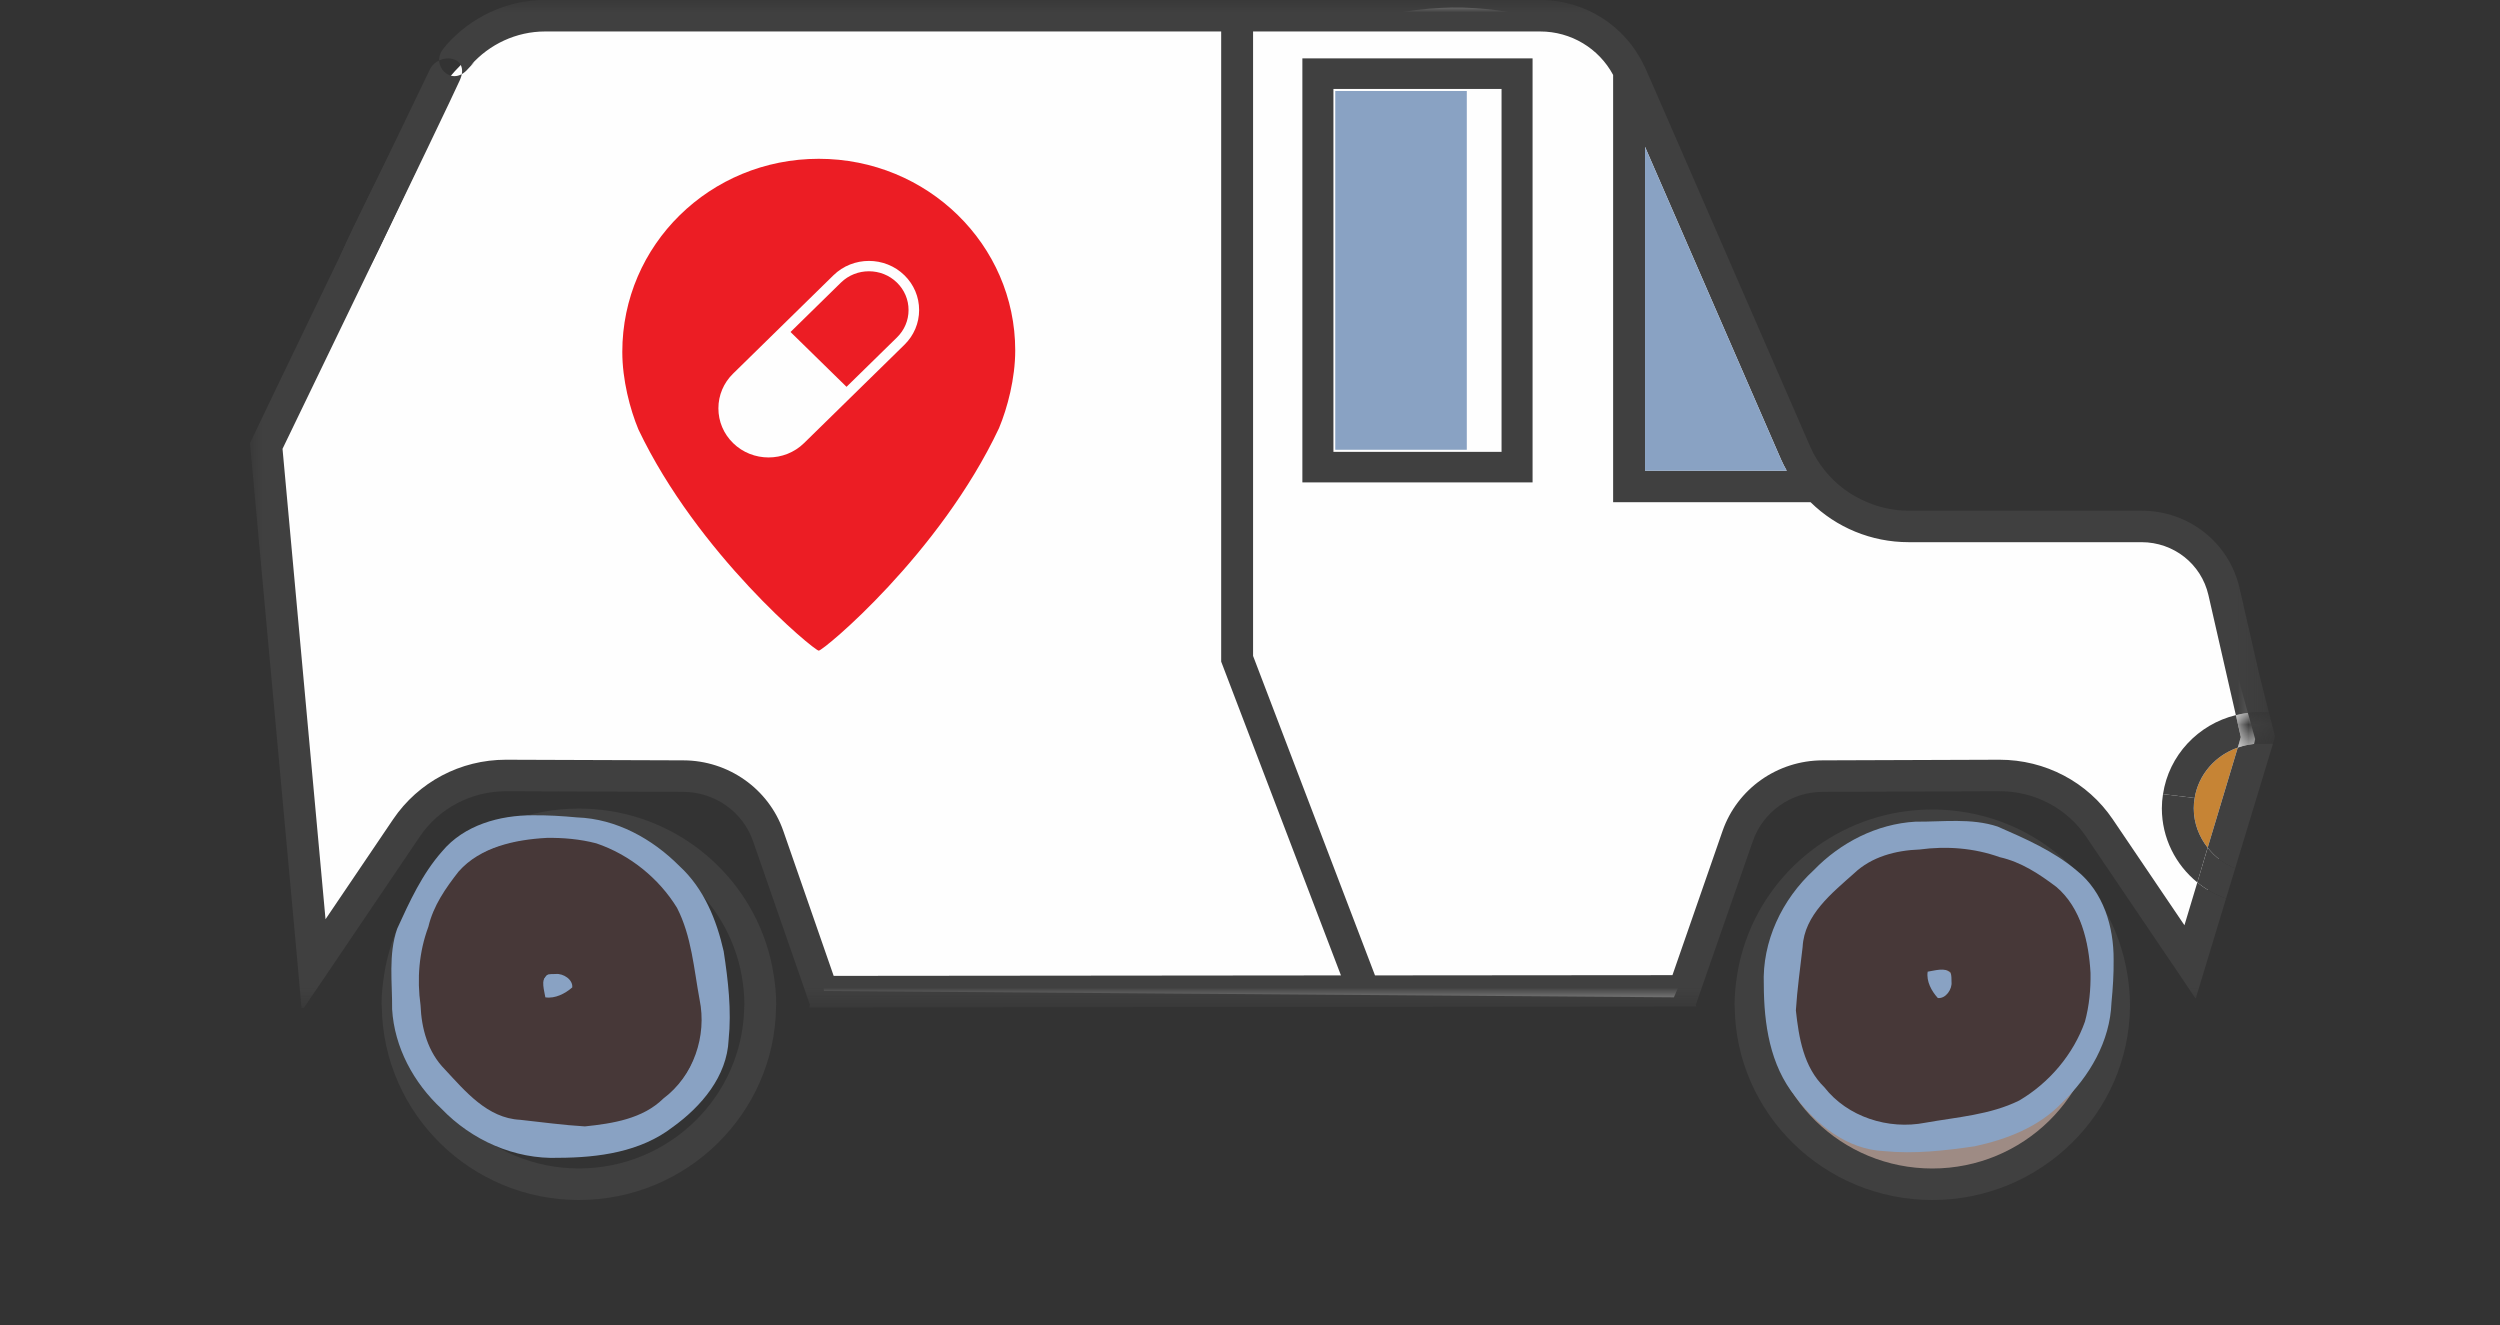 <?xml version="1.0" encoding="UTF-8"?>
<svg width="100px" height="53px" viewBox="0 0 100 53" version="1.1" xmlns="http://www.w3.org/2000/svg" xmlns:xlink="http://www.w3.org/1999/xlink">
    <rect x="0" y="0" width="100" height="53" fill="#333333" stroke="none"/>
    <title>icon-vehicle</title>
    <defs>
        <polygon id="path-1" points="0 0 80.755 0 80.755 40.315 0 40.315"></polygon>
        <polygon id="path-3" points="0 0 1.566 0 1.566 1.416 0 1.416"></polygon>
    </defs>
    <g id="icon-vehicle" stroke="none" stroke-width="1" fill="none" fill-rule="evenodd">
        <g id="Group-16" transform="translate(10, 0)">
            <g id="Group-27">
                <path d="M34.291,0.573 L12.205,0.573 C12.205,0.573 7.846,0.861 5.812,7.175 C3.778,13.488 0.581,17.507 0.581,17.507 L2.615,38.744 L6.103,33.579 C6.103,33.579 7.265,30.996 11.625,30.996 L15.983,30.996 C15.983,30.996 20.342,31.154 21.214,34.44 C22.958,39.031 22.958,39.64 22.958,39.64 L56.957,39.893 L59.44,34.153 C59.44,34.153 59.573,31.283 63.06,31.283 C66.548,31.283 70.326,30.996 70.326,30.996 C70.326,30.996 74.393,30.996 77.3,38.457 C79.915,31.283 80.206,29.561 80.206,29.561 L78.753,24.332 C78.753,24.332 78.462,20.377 72.359,21.238 L65.385,21.238 C65.385,21.238 62.479,19.674 61.026,17.22 L54.924,2.296 C54.924,2.296 51.146,-0.575 45.624,0.573 L34.291,0.573 Z" id="Fill-1" fill="#FEFEFE"></path>
                <path d="M79.51,29.905 L78.307,33.907 C77.964,33.473 77.751,32.929 77.751,32.334 C77.751,32.192 77.761,32.057 77.786,31.921 C77.939,30.979 78.618,30.213 79.51,29.905" id="Fill-3" fill="#C68435"></path>
                <path d="M4.724,10.813 C4.235,11.715 3.132,11.352 3.642,10.163 C4.153,8.974 5.368,6.611 5.725,5.874 C6.081,5.139 7.123,5.839 6.684,6.737 C6.245,7.633 5.214,9.911 4.724,10.813" id="Fill-5" fill="#404040"></path>
                <g id="Group-9">
                    <mask id="mask-2" fill="white">
                        <use xlink:href="#path-1"></use>
                    </mask>
                    <g id="Clip-8"></g>
                    <path d="M61.235,18.366 L55.801,5.874 L55.801,18.83 L61.469,18.83 C61.383,18.678 61.306,18.527 61.235,18.366 L61.235,18.366 Z M77.179,38.985 L73.449,33.473 C72.678,32.329 71.388,31.649 69.995,31.649 L67.286,31.659 L62.898,31.674 C61.638,31.679 60.52,32.47 60.113,33.649 L58.836,37.308 L58.245,39.006 L57.831,40.195 L57.858,40.265 L56.516,40.265 L45.479,40.275 L44.118,40.275 L23.709,40.296 L22.367,40.296 L22.398,40.195 L21.995,39.035 L21.387,37.287 L20.123,33.649 C19.715,32.47 18.591,31.679 17.331,31.674 L12.796,31.659 L10.249,31.649 C8.847,31.649 7.556,32.329 6.786,33.473 L3.204,38.769 L3.01,39.056 L2.505,39.797 L2.158,40.315 L2.061,40.315 L1.893,38.436 L0.225,20.201 L-0,17.726 L1.076,15.479 C1.076,15.479 6.84,3.511 7.192,2.785 C7.544,2.06 8.83,2.221 8.395,3.204 C7.962,4.186 1.301,17.953 1.301,17.953 L3.021,36.769 L5.725,32.772 C6.734,31.281 8.418,30.389 10.235,30.389 L17.337,30.414 C19.138,30.419 20.745,31.553 21.332,33.236 L23.347,39.035 L43.638,39.016 L38.847,26.464 L38.847,1.259 L11.801,1.259 C10.653,1.259 9.576,1.769 8.837,2.605 C8.862,2.584 8.943,2.508 8.97,2.489 C8.954,2.508 8.872,2.595 8.663,2.816 C8.036,3.461 7.215,2.609 7.729,1.955 C7.775,1.895 7.816,1.844 7.852,1.804 L7.857,1.798 L7.857,1.794 C8.842,0.685 10.27,0 11.801,0 L51.608,0 C53.393,0 55,1.022 55.756,2.609 C55.775,2.655 55.801,2.696 55.821,2.741 L56.316,3.87 L62.409,17.867 C62.562,18.22 62.765,18.542 63,18.83 C63.45,19.39 64.031,19.817 64.689,20.089 C65.205,20.306 65.765,20.428 66.347,20.428 L75.658,20.428 C77.551,20.428 79.164,21.702 79.582,23.526 L80.378,27.008 L80.755,28.489 L80.362,28.489 C80.046,28.489 79.735,28.535 79.434,28.605 L78.337,23.803 C78.051,22.558 76.949,21.687 75.658,21.687 L66.347,21.687 C64.848,21.687 63.45,21.097 62.424,20.089 L54.525,20.089 L54.525,2.997 C53.954,1.934 52.842,1.259 51.608,1.259 L40.123,1.259 L40.123,26.237 L45,39.016 L56.898,39.006 L58.903,33.236 C59.49,31.553 61.092,30.419 62.898,30.414 L69.98,30.389 C71.811,30.389 73.501,31.281 74.51,32.772 L77.378,37.01 L77.893,35.297 C78.23,35.574 78.623,35.791 79.041,35.942 L77.827,39.948 L77.179,38.985 Z" id="Fill-7" fill="#404040" mask="url(#mask-2)"></path>
                </g>
                <g id="Group-12" transform="translate(79.434, 28.489)">
                    <mask id="mask-4" fill="white">
                        <use xlink:href="#path-3"></use>
                    </mask>
                    <g id="Clip-11"></g>
                    <path d="M1.321,0 L1.566,0.978 L1.484,1.259 L0.928,1.259 C0.627,1.259 0.341,1.321 0.076,1.416 L0.199,0.993 L0,0.116 C0.301,0.045 0.612,0 0.928,0 L1.321,0 Z" id="Fill-10" fill="#404040" mask="url(#mask-4)"></path>
                </g>
                <path d="M80.919,29.749 L79.408,34.733 C78.969,34.562 78.593,34.275 78.307,33.906 L79.51,29.906 C79.776,29.809 80.062,29.749 80.363,29.749 L80.919,29.749 Z" id="Fill-13" fill="#404040"></path>
                <path d="M79.434,28.605 L79.633,29.482 L79.511,29.905 C78.617,30.213 77.939,30.979 77.786,31.921 L76.521,31.765 C76.751,30.217 77.923,28.973 79.434,28.605" id="Fill-15" fill="#404040"></path>
                <path d="M79.408,34.733 L79.041,35.942 C78.623,35.791 78.23,35.574 77.893,35.296 L78.307,33.907 C78.592,34.274 78.97,34.561 79.408,34.733" id="Fill-17" fill="#404040"></path>
                <path d="M78.306,33.906 L77.893,35.297 C77.026,34.591 76.474,33.523 76.474,32.334 C76.474,32.142 76.49,31.951 76.52,31.764 L77.786,31.921 C77.761,32.057 77.75,32.193 77.75,32.334 C77.75,32.928 77.964,33.473 78.306,33.906" id="Fill-19" fill="#404040"></path>
                <path d="M74.281,40.251 C74.281,44.295 70.962,47.574 66.867,47.574 C62.773,47.574 59.453,44.295 59.453,40.251 C59.453,36.206 62.773,32.928 66.867,32.928 C70.962,32.928 74.281,36.206 74.281,40.251" id="Fill-21" fill="#9E8B84"></path>
                <path d="M75.199,40.19 L75.199,40.25 C75.168,44.528 71.633,48 67.292,48 C62.96,48 59.429,44.538 59.388,40.266 C59.388,40.24 59.383,40.215 59.383,40.19 C59.383,39.787 59.424,39.393 59.485,39.005 C59.556,38.537 59.673,38.083 59.827,37.645 C60.898,34.587 63.837,32.38 67.292,32.38 C71.24,32.38 74.51,35.251 75.097,38.991 C75.158,39.383 75.199,39.781 75.199,40.19 M73.924,40.25 L73.924,40.19 C73.924,39.781 73.883,39.379 73.812,38.991 C73.235,35.952 70.535,33.639 67.292,33.639 C64.046,33.639 61.342,35.957 60.776,39.001 C60.705,39.389 60.659,39.787 60.659,40.19 C60.659,40.215 60.664,40.24 60.664,40.26 C60.705,43.843 63.658,46.74 67.292,46.74 C70.928,46.74 73.889,43.833 73.924,40.25" id="Fill-23" fill="#404040"></path>
                <path d="M61.47,18.83 L55.801,18.83 L55.801,5.875 L61.235,18.366 C61.307,18.527 61.382,18.679 61.47,18.83" id="Fill-25" fill="#89A2C3"></path>
            </g>
            <path d="M42.095,19.296 L51.303,19.296 L51.303,2.335 L42.095,2.335 L42.095,19.296 Z M43.337,18.074 L50.062,18.074 L50.062,3.558 L43.337,3.558 L43.337,18.074 Z" id="Fill-28" fill="#404040"></path>
            <polygon id="Fill-29" fill="#FEFEFE" points="43.41 17.991 49.987 17.991 49.987 3.639 43.41 3.639"></polygon>
            <path d="M21.047,40.172 C21.047,40.207 21.043,40.242 21.043,40.277 C20.987,44.545 17.473,48 13.155,48 C8.847,48 5.339,44.555 5.272,40.293 C5.268,40.252 5.262,40.213 5.262,40.172 C5.262,39.783 5.303,39.404 5.359,39.03 C5.919,35.257 9.198,32.343 13.155,32.343 C16.617,32.343 19.556,34.565 20.614,37.646 C20.768,38.086 20.879,38.545 20.951,39.015 C21.012,39.394 21.047,39.778 21.047,40.172 M19.769,40.283 C19.769,40.242 19.775,40.207 19.775,40.172 C19.775,39.778 19.733,39.394 19.667,39.02 C19.112,35.949 16.409,33.606 13.155,33.606 C9.9,33.606 7.192,35.954 6.642,39.03 C6.576,39.404 6.536,39.783 6.536,40.172 C6.536,40.213 6.54,40.252 6.545,40.293 C6.607,43.858 9.55,46.738 13.155,46.738 C16.77,46.738 19.713,43.854 19.769,40.283" id="Fill-30" fill="#404040"></path>
            <polygon id="Fill-32" fill="#404040" points="28.279 14.733 28.286 14.733 28.286 14.726"></polygon>
            <polygon id="Fill-33" fill="#89A2C3" points="43.41 17.991 48.672 17.991 48.672 3.639 43.41 3.639"></polygon>
            <g id="Group-46" transform="translate(5.655, 6.352)">
                <path d="M17.095,0 C12.749,0 9.237,3.439 9.237,7.725 C9.237,8.841 9.544,10.018 9.884,10.832 C12.257,15.811 16.91,19.674 17.095,19.674 C17.28,19.674 21.934,15.811 24.306,10.772 C24.646,9.957 24.954,8.781 24.954,7.665 C24.954,3.439 21.441,0 17.095,0" id="Fill-34" fill="#EC1D24"></path>
                <path d="M20.522,4.659 C19.739,3.893 18.466,3.893 17.683,4.659 L13.669,8.592 C13.289,8.963 13.081,9.457 13.081,9.981 C13.081,10.507 13.289,11.001 13.669,11.372 C14.059,11.755 14.574,11.946 15.087,11.946 C15.602,11.946 16.116,11.755 16.507,11.372 L20.522,7.439 C20.901,7.068 21.11,6.574 21.11,6.049 C21.11,5.524 20.901,5.03 20.522,4.659 M20.223,7.146 L18.206,9.121 L15.966,6.928 L17.982,4.952 C18.291,4.649 18.696,4.499 19.102,4.499 C19.509,4.499 19.914,4.649 20.223,4.952 C20.522,5.245 20.687,5.634 20.687,6.049 C20.687,6.464 20.522,6.853 20.223,7.146" id="Fill-36" fill="#FEFEFE"></path>
                <path d="M5.667,26.259 C4.328,26.254 2.907,26.651 2.029,27.704 C1.233,28.603 0.725,29.716 0.232,30.799 C-0.127,31.833 0.04,32.95 0.03,34.019 C0.121,35.539 0.888,36.96 2.004,37.997 C3.206,39.25 4.927,40.029 6.692,39.96 C8.284,39.954 9.968,39.727 11.258,38.728 C12.404,37.903 13.424,36.701 13.489,35.245 C13.611,34.063 13.471,32.871 13.292,31.699 C13.008,30.442 12.502,29.189 11.522,28.29 C10.441,27.203 8.999,26.398 7.421,26.344 C6.838,26.289 6.255,26.254 5.667,26.259 M5.925,27.263 C6.976,27.242 8.086,27.258 8.995,27.839 C10.365,28.569 11.598,29.776 11.821,31.346 C12.079,32.736 12.567,34.167 12.191,35.579 C11.856,37.208 10.208,38.187 8.645,38.474 C7.436,38.673 6.22,38.49 5.017,38.345 C3.738,38.157 2.856,37.153 2.039,36.249 C1.111,35.245 1.243,33.799 1.288,32.553 C1.247,31.852 1.512,31.202 1.668,30.532 C1.893,29.712 2.393,28.991 2.967,28.36 C3.388,27.889 3.953,27.58 4.576,27.446 C5.013,27.303 5.468,27.253 5.925,27.263 M6.591,32.493 C5.956,32.499 5.723,33.611 6.351,33.785 C6.904,33.924 7.644,33.268 7.189,32.761 C7.041,32.598 6.814,32.483 6.591,32.493" id="Fill-38" fill="#89A2C3"></path>
                <path d="M6.21,27.164 C4.951,27.232 3.556,27.531 2.694,28.504 C2.171,29.171 1.679,29.875 1.48,30.719 C1.105,31.724 1.019,32.801 1.167,33.859 C1.202,34.789 1.461,35.738 2.14,36.424 C2.953,37.296 3.84,38.375 5.149,38.44 C6.016,38.534 6.879,38.654 7.741,38.704 C8.853,38.589 10.056,38.401 10.877,37.591 C12.089,36.686 12.627,35.087 12.329,33.635 C12.1,32.404 12.009,31.097 11.425,29.96 C10.7,28.778 9.532,27.834 8.198,27.382 C7.554,27.214 6.879,27.153 6.21,27.164 M6.575,32.608 C6.874,32.577 7.269,32.832 7.235,33.145 C6.95,33.393 6.55,33.601 6.159,33.542 C6.118,33.278 5.97,32.851 6.199,32.642 C6.321,32.608 6.448,32.608 6.575,32.608" id="Fill-40" fill="#473838"></path>
                <path d="M68.89,32.034 C68.896,30.723 68.49,29.332 67.414,28.471 C66.496,27.692 65.36,27.195 64.254,26.712 C63.197,26.361 62.056,26.525 60.965,26.515 C59.413,26.603 57.961,27.354 56.902,28.448 C55.622,29.624 54.826,31.309 54.897,33.037 C54.903,34.596 55.136,36.246 56.156,37.508 C56.998,38.63 58.225,39.629 59.713,39.693 C60.92,39.812 62.138,39.675 63.335,39.499 C64.619,39.222 65.898,38.726 66.816,37.767 C67.927,36.709 68.748,35.297 68.804,33.752 C68.86,33.181 68.896,32.609 68.89,32.034 M67.865,32.286 C67.886,33.316 67.87,34.402 67.277,35.292 C66.531,36.634 65.298,37.841 63.695,38.059 C62.275,38.312 60.814,38.79 59.372,38.422 C57.708,38.093 56.708,36.48 56.415,34.95 C56.212,33.766 56.399,32.575 56.546,31.398 C56.739,30.145 57.764,29.281 58.688,28.482 C59.713,27.573 61.189,27.702 62.462,27.747 C63.178,27.706 63.842,27.965 64.527,28.119 C65.363,28.338 66.1,28.829 66.745,29.391 C67.226,29.803 67.541,30.356 67.678,30.965 C67.824,31.393 67.876,31.839 67.865,32.286 M62.523,32.938 C62.518,32.317 61.381,32.088 61.203,32.704 C61.062,33.245 61.732,33.97 62.249,33.524 C62.417,33.38 62.534,33.157 62.523,32.938" id="Fill-42" fill="#89A2C3"></path>
                <path d="M67.966,32.565 C67.897,31.333 67.591,29.967 66.598,29.123 C65.917,28.611 65.197,28.129 64.335,27.935 C63.309,27.567 62.209,27.483 61.128,27.628 C60.179,27.662 59.21,27.915 58.509,28.581 C57.618,29.376 56.516,30.245 56.45,31.527 C56.354,32.375 56.232,33.221 56.18,34.065 C56.298,35.154 56.489,36.331 57.317,37.136 C58.241,38.322 59.874,38.849 61.357,38.557 C62.614,38.333 63.949,38.244 65.11,37.671 C66.318,36.962 67.282,35.818 67.743,34.512 C67.915,33.882 67.977,33.221 67.966,32.565 M62.406,32.923 C62.438,33.216 62.177,33.603 61.858,33.569 C61.605,33.29 61.392,32.899 61.452,32.515 C61.722,32.475 62.158,32.331 62.371,32.555 C62.406,32.675 62.406,32.799 62.406,32.923" id="Fill-44" fill="#473838"></path>
            </g>
        </g>
    </g>
</svg>